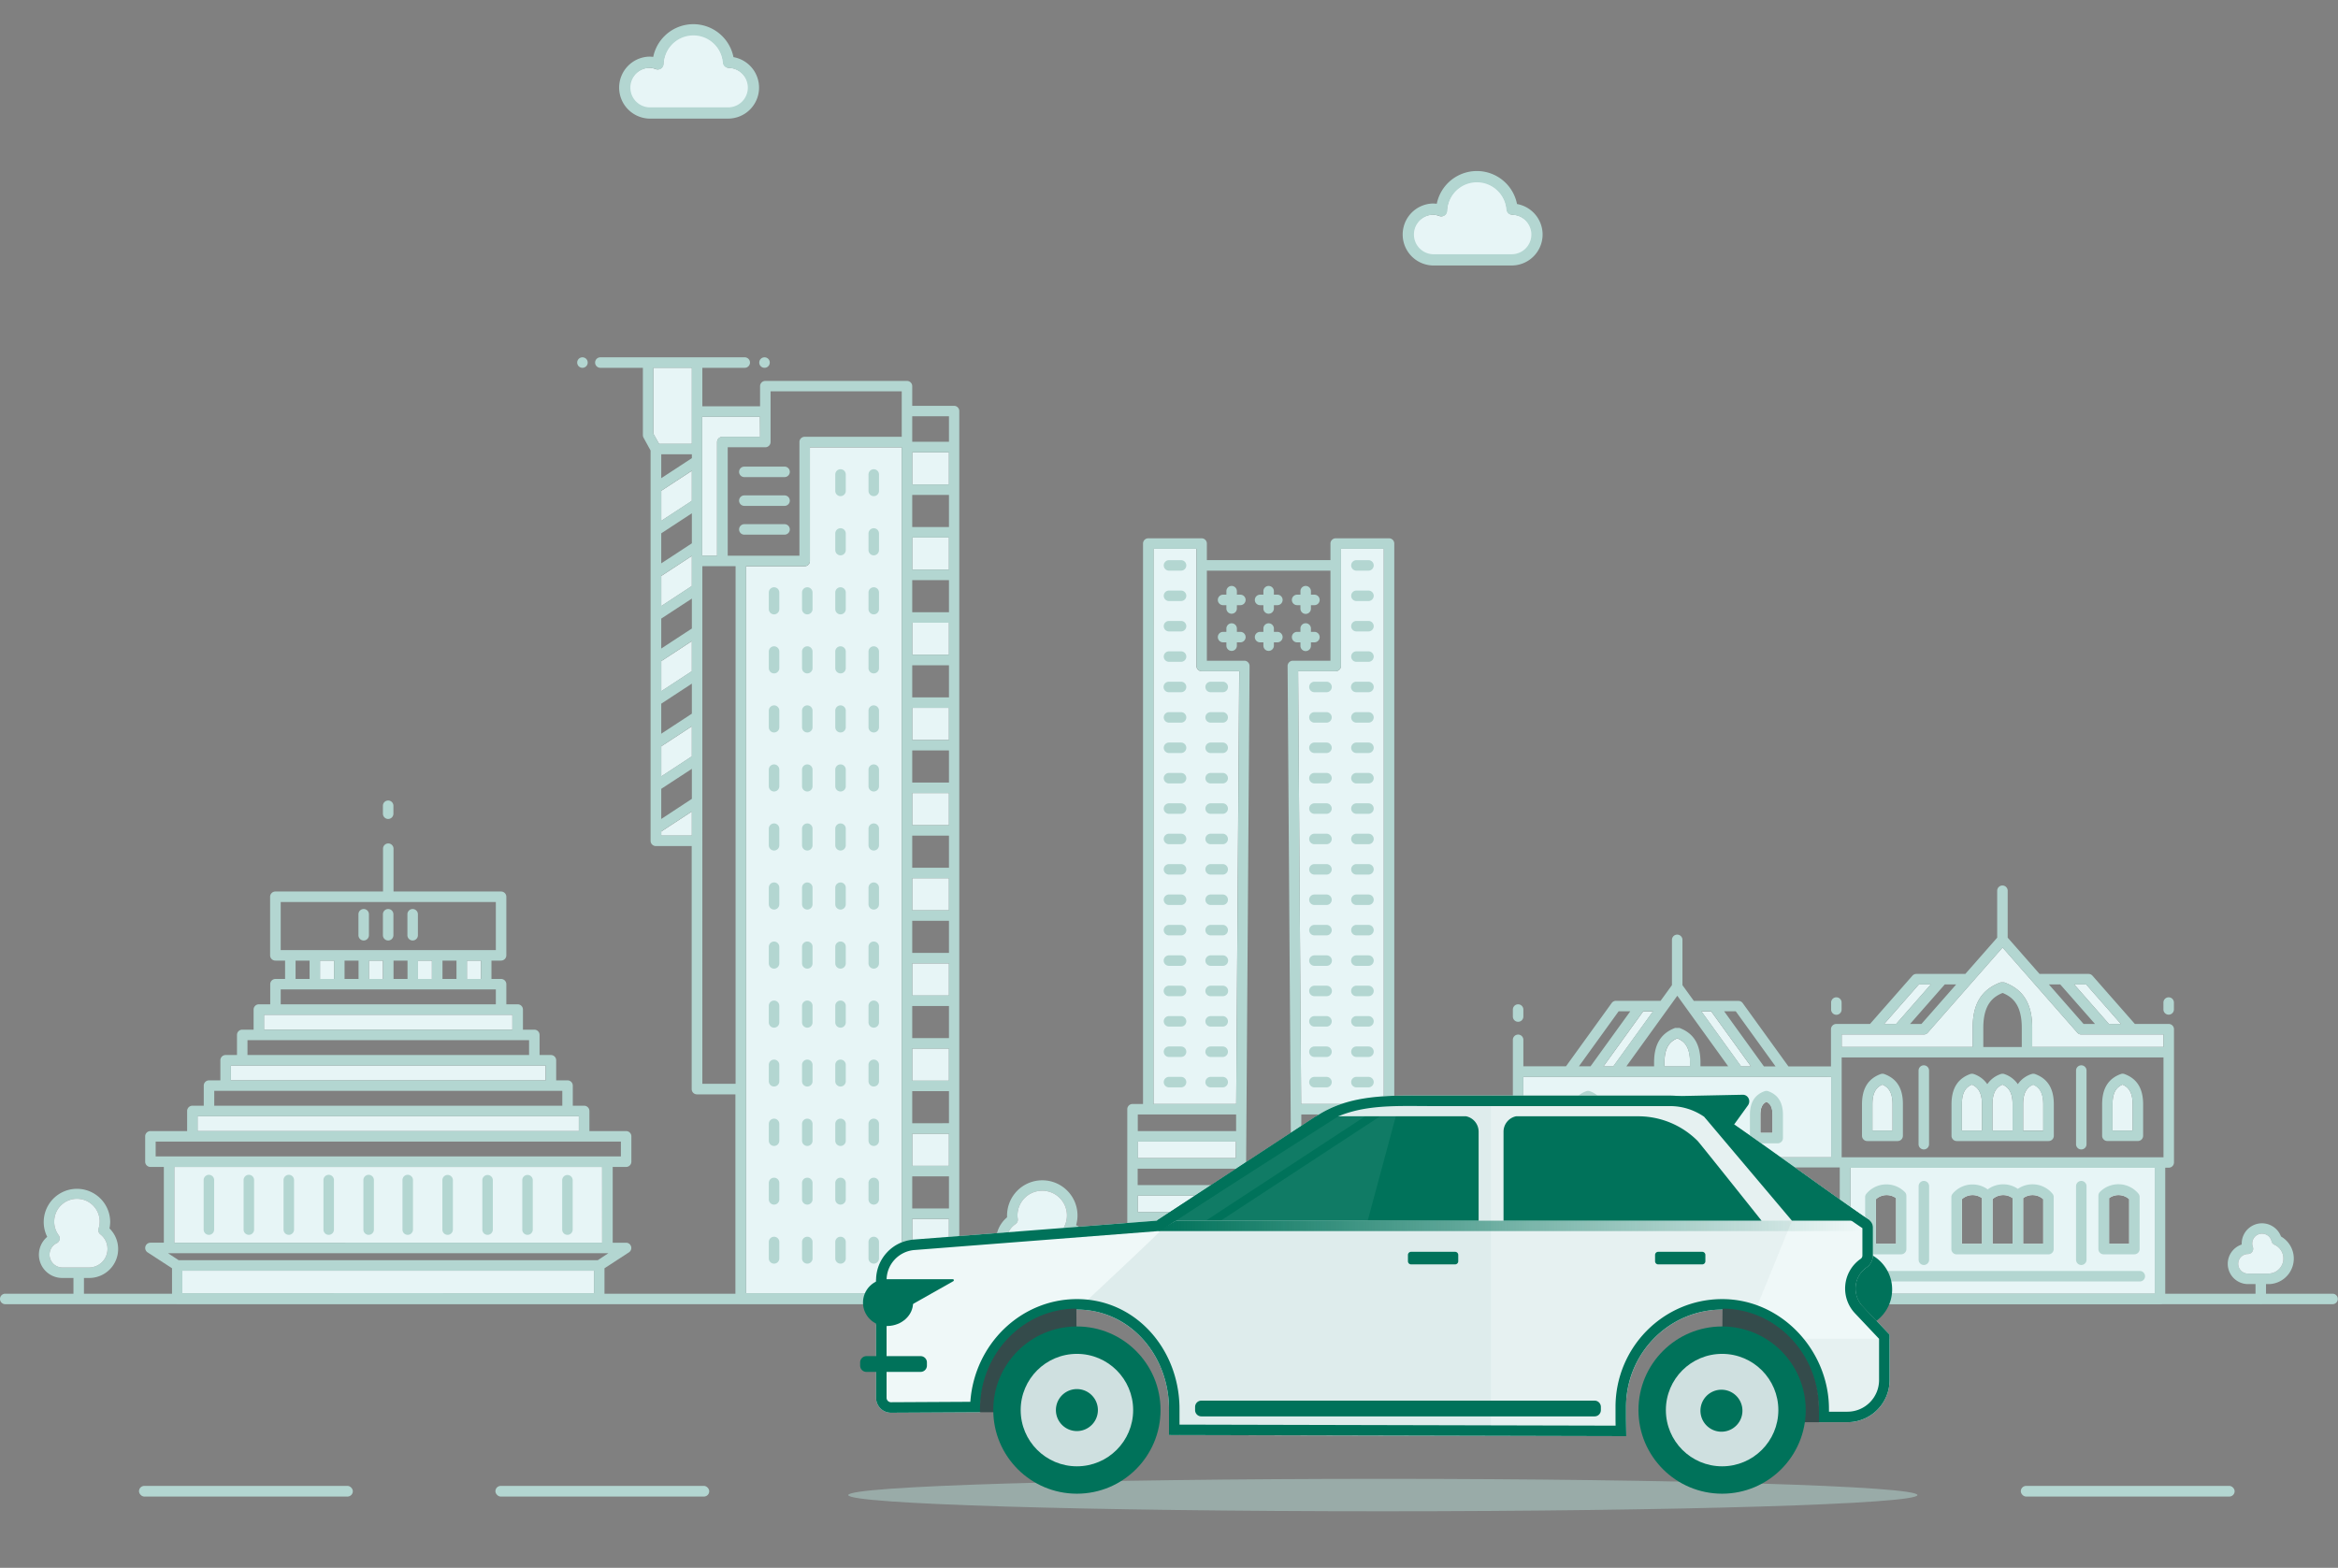 <svg xmlns="http://www.w3.org/2000/svg" width="656" height="440" fill="none">
  <rect width="100%" height="100%" fill="#808080" stroke="none"/>
  <path fill="#E7F5F6" d="M595.09 287.375h-3.356l-9.746-11.11h3.347zm-56.689-11.11h3.357l-9.746 11.11h-3.357z"/>
  <path fill="#E7F5F6" d="M539.785 290.31a1.47 1.47 0 0 0 1.109-.501l20.994-23.889 20.973 23.889a1.47 1.47 0 0 0 1.109.501h23.065v3.504H570.2v-5.359c0-6.753-2.483-10.796-7.851-12.759h-1.001c-5.339 1.963-7.852 5.997-7.852 12.759v5.359H516.74v-3.504zm-59.653-6.468 11.139 15.429h-2.748l-11.139-15.429zm-9.521 15.429h-3.582v-1.07c0-4.446 1.669-5.977 3.582-6.792 1.963.815 3.583 2.346 3.583 6.792v1.07zm-17.951 0h-2.748l11.14-15.429h2.748zm17.952 28.58c4.976 1.963 7.115 5.81 7.115 12.641v16.194h-14.231v-16.194c-.02-6.831 2.12-10.649 7.116-12.641m60.399-10.58h-5.644v-7.352c0-3.592 1.296-4.907 2.817-5.535 1.521.677 2.827 1.963 2.827 5.535zm-22.122 32.427h-5.644v-7.361c0-3.582 1.296-4.907 2.827-5.526 1.521.668 2.817 1.963 2.817 5.526zm-14.723 0h-5.643v-7.361c0-3.582 1.305-4.907 2.827-5.526 1.521.668 2.816 1.963 2.816 5.526zm-41.486 0h-5.624v-7.361c0-3.582 1.306-4.907 2.827-5.526 1.521.668 2.817 1.963 2.817 5.526zm-15.213 0h-5.643v-7.361c0-3.582 1.305-4.907 2.827-5.526 1.521.668 2.816 1.963 2.816 5.526zm118.64-32.427h-5.644v-7.352c0-3.592 1.296-4.907 2.817-5.535 1.521.677 2.827 1.963 2.827 5.535zm8.587 0h-5.643v-7.352c0-3.592 1.296-4.907 2.817-5.535 1.521.677 2.826 1.963 2.826 5.535zm8.608 0h-5.644v-7.352c0-3.592 1.306-4.907 2.827-5.535 1.521.677 2.817 1.963 2.817 5.535zm25.076 0h-5.643v-7.352c0-3.592 1.295-4.907 2.816-5.535 1.522.677 2.827 1.963 2.827 5.535zm-127.766-15.056h-43.185v22.574h29.444v-11.287a1.471 1.471 0 1 1 2.945 0v8.637l9.647-11.778.089-.079q.055-.066.117-.127.107-.084.226-.147l.196-.089h.933l.186.069h.079q.132.065.245.157a1 1 0 0 1 .118.128l.088.078 9.648 11.778v-8.637a1.471 1.471 0 1 1 2.944 0v11.287h29.444v-22.574zm-23.33 15.703h-3.396v-5.054c0-2.209.658-3.131 1.698-3.651 1.041.52 1.698 1.442 1.698 3.651zm50.055 0h-3.396v-5.054c0-2.209.658-3.131 1.698-3.651 1.04.52 1.698 1.442 1.698 3.651zm64.55 9.815h-42.693v35.333h85.387v-35.333zm-29.875 21.337h-5.644v-12.533a4.486 4.486 0 0 1 5.644-.285zm24.114 0h-5.643v-12.533a4.48 4.48 0 0 1 5.643-.285zm8.588 0h-5.643v-12.533a4.48 4.48 0 0 1 5.643-.285zm8.588 0h-5.644v-12.818a4.486 4.486 0 0 1 5.644.285zm24.114 0h-5.643v-12.818a4.485 4.485 0 0 1 5.643.285zm-232.135-8.912-.03-4.632h27.432v4.632zm-.108-15.154-.029-4.632h27.539v4.632zm.176 25.675h27.334v4.633h-27.294zm10.895-196.665h12.023v155.807h-23.192l-.845-121.456h10.541a1.47 1.47 0 0 0 1.473-1.472zm-29.572 181.512-.029 4.632H319.24v-4.632zm.069-10.522H319.24v-4.632h27.54zm-27.501 25.675h27.324l-.029 4.633H319.24zm4.417-196.665h12.023v32.879a1.473 1.473 0 0 0 1.472 1.472h10.541l-.844 121.456h-23.192zm-57.396 164.16h-10.305v9.009h10.305zm0-23.899h-10.305v9.01h10.305zm0-23.909h-10.305v9.01h10.305zm0-23.898h-10.305v9.01h10.305zm0-23.909h-10.305v9.01h10.305zm0-23.908h-10.305v9.01h10.305zm0-23.899h-10.305v9.01h10.305zm0-23.908h-10.305v9.01h10.305zm0-23.899h-10.305v9.01h10.305zm0 215.137h-10.305v9.01h10.305zm-52.999-219.475h-10.59a1.473 1.473 0 0 0-1.472 1.472v31.898h-4.171v-39.013h16.194zm-27.726 62.942 8.587-5.614v8.43l-8.587 5.624zm8.587-28.1v7.008l-8.587 5.624v-8.431l8.587-5.624zm0-16.891-8.587 5.614v-8.431l8.587-5.613zm-8.587 68.899 8.587-5.624v8.431l-8.587 5.624zm8.588-93.965v9.078h-9.197l-1.599-2.836v-18.52h10.796zm-8.588 119.002v-1.129l8.587-5.623v6.752zm23.8-75.573h16.44a1.473 1.473 0 0 0 1.472-1.472v-31.897h25.764v237.357h-43.676zm-74.414 110.66h-3.926v5.153h3.926zm-13.741 0h-3.926v5.153h3.926zm-27.48 0h-3.926v5.153H93.7zm13.74 0h-3.926v5.153h3.926zm-33.37 15.213h69.684v4.171H74.071zm-9.324 14.231h88.332v4.171H64.747zm-9.324 14.231h106.98v4.172H55.423zm53.49 49.662h-57.75v-6.311h115.499v6.311zm60.036-14.162H48.887v-21.268h120.062z"/>
  <path fill="#B3D6D1" d="M654.528 366.01H1.472a1.472 1.472 0 1 1 0-2.944h653.056a1.473 1.473 0 0 1 0 2.944"/>
  <path fill="#B3D6D1" d="M301.937 343.839c.258-.883.39-1.799.393-2.719a9.88 9.88 0 0 0-6.101-9.131 9.9 9.9 0 0 0-7.565 0 9.89 9.89 0 0 0-6.101 9.131v.511a8.59 8.59 0 0 0-2.582 9.528 8.6 8.6 0 0 0 8.078 5.675h3.2v6.477a1.471 1.471 0 1 0 2.944 0v-6.477h5.006a6.776 6.776 0 0 0 6.666-5.391 6.77 6.77 0 0 0-3.957-7.604zm-2.709 10.05h-11.169a5.65 5.65 0 0 1-5.402-4.017 5.65 5.65 0 0 1 2.272-6.337 1.48 1.48 0 0 0 .647-1.433 6.5 6.5 0 0 1-.088-.982 6.93 6.93 0 0 1 2.611-5.441 6.94 6.94 0 0 1 8.671.011 6.94 6.94 0 0 1 1.889 8.463 1.472 1.472 0 0 0 1.109 2.1 3.836 3.836 0 0 1 3.28 4.079 3.837 3.837 0 0 1-3.839 3.557zM30.916 342.818a9.325 9.325 0 0 0-18.648 0 9.24 9.24 0 0 0 .982 4.289 6.536 6.536 0 0 0 4.22 11.542h3.14v5.526a1.473 1.473 0 0 0 2.945 0v-5.526h1.472a8.116 8.116 0 0 0 5.693-13.907 9.7 9.7 0 0 0 .196-1.924m-5.889 12.887H17.5a3.613 3.613 0 0 1-3.602-3.602 3.57 3.57 0 0 1 2.042-3.229 1.5 1.5 0 0 0 .785-.982 1.46 1.46 0 0 0-.255-1.236 6.33 6.33 0 0 1-1.256-3.838 6.38 6.38 0 0 1 4.641-6.152 6.38 6.38 0 0 1 5.28.833 6.38 6.38 0 0 1 2.523 7.282 1.48 1.48 0 0 0 .51 1.629 5.13 5.13 0 0 1 1.993 4.142 5.18 5.18 0 0 1-5.133 5.153Zm614.985-8.676a5.7 5.7 0 0 0-2.509-2.966 5.692 5.692 0 0 0-8.523 4.928 3 3 0 0 0 0 .275 5.7 5.7 0 0 0-3.844 6.303 5.7 5.7 0 0 0 1.922 3.432 5.7 5.7 0 0 0 3.689 1.366h2.11v4.063a1.473 1.473 0 0 0 2.945 0v-4.063h.981a7.162 7.162 0 0 0 3.21-13.368zm-3.356 10.393h-5.909a2.748 2.748 0 0 1 0-5.496 1.472 1.472 0 0 0 1.364-1.963 2.7 2.7 0 0 1-.176-.981 2.748 2.748 0 0 1 5.427-.628 1.43 1.43 0 0 0 .825.981 4.23 4.23 0 0 1 2.016 1.896 4.225 4.225 0 0 1-.969 5.14 4.23 4.23 0 0 1-2.569 1.032zm-429.282-225a1.473 1.473 0 0 0 1.472 1.472h11.287a1.475 1.475 0 0 0 1.472-1.472 1.47 1.47 0 0 0-1.472-1.472h-11.287a1.47 1.47 0 0 0-1.472 1.472m12.759 6.605h-11.287a1.471 1.471 0 1 0 0 2.944h11.287a1.475 1.475 0 0 0 1.472-1.472 1.473 1.473 0 0 0-1.472-1.472m0 8.078h-11.287a1.471 1.471 0 1 0 0 2.944h11.287a1.475 1.475 0 0 0 1.472-1.472 1.47 1.47 0 0 0-1.472-1.472m-2.945 17.705a1.473 1.473 0 0 0-1.472 1.472v4.662a1.471 1.471 0 1 0 2.944 0v-4.662a1.473 1.473 0 0 0-1.472-1.472m0 16.567a1.473 1.473 0 0 0-1.472 1.472v4.662a1.471 1.471 0 1 0 2.944 0v-4.662a1.475 1.475 0 0 0-1.472-1.472m9.324 0a1.47 1.47 0 0 0-1.472 1.472v4.662a1.471 1.471 0 1 0 2.944 0v-4.662a1.475 1.475 0 0 0-1.472-1.472m9.324 0a1.47 1.47 0 0 0-1.472 1.472v4.662a1.471 1.471 0 1 0 2.944 0v-4.662a1.475 1.475 0 0 0-1.472-1.472m9.324 0a1.47 1.47 0 0 0-1.472 1.472v4.662a1.471 1.471 0 1 0 2.944 0v-4.662a1.475 1.475 0 0 0-1.472-1.472m-27.972 16.577a1.473 1.473 0 0 0-1.472 1.472v4.662a1.471 1.471 0 1 0 2.944 0v-4.681a1.47 1.47 0 0 0-1.472-1.453m9.324 0a1.47 1.47 0 0 0-1.472 1.472v4.662a1.471 1.471 0 1 0 2.944 0v-4.681a1.476 1.476 0 0 0-1.472-1.453m9.324 0a1.47 1.47 0 0 0-1.472 1.472v4.662a1.471 1.471 0 1 0 2.944 0v-4.681a1.476 1.476 0 0 0-1.472-1.453m9.324 0a1.47 1.47 0 0 0-1.472 1.472v4.662a1.471 1.471 0 1 0 2.944 0v-4.681a1.476 1.476 0 0 0-1.472-1.453m-9.324-66.268a1.47 1.47 0 0 0-1.472 1.472v4.662a1.473 1.473 0 0 0 2.944 0v-4.662a1.473 1.473 0 0 0-1.472-1.472m9.324 0a1.47 1.47 0 0 0-1.472 1.472v4.662a1.473 1.473 0 0 0 2.944 0v-4.662a1.473 1.473 0 0 0-1.472-1.472m-9.324 16.557a1.47 1.47 0 0 0-1.472 1.472v4.662a1.471 1.471 0 1 0 2.944 0v-4.662a1.473 1.473 0 0 0-1.472-1.472m9.324 0a1.47 1.47 0 0 0-1.472 1.472v4.662a1.471 1.471 0 1 0 2.944 0v-4.662a1.473 1.473 0 0 0-1.472-1.472m-18.648 16.567a1.47 1.47 0 0 0-1.472 1.472v4.662a1.471 1.471 0 1 0 2.944 0v-4.662a1.473 1.473 0 0 0-1.472-1.472m9.324 0a1.47 1.47 0 0 0-1.472 1.472v4.662a1.471 1.471 0 1 0 2.944 0v-4.662a1.473 1.473 0 0 0-1.472-1.472m9.324 0a1.47 1.47 0 0 0-1.472 1.472v4.662a1.471 1.471 0 1 0 2.944 0v-4.662a1.473 1.473 0 0 0-1.472-1.472m-27.972 49.711a1.473 1.473 0 0 0-1.472 1.472v4.662a1.471 1.471 0 1 0 2.944 0v-4.662a1.475 1.475 0 0 0-1.472-1.472m9.324 0a1.47 1.47 0 0 0-1.472 1.472v4.662a1.471 1.471 0 1 0 2.944 0v-4.662a1.475 1.475 0 0 0-1.472-1.472m9.324 0a1.47 1.47 0 0 0-1.472 1.472v4.662a1.471 1.471 0 1 0 2.944 0v-4.662a1.475 1.475 0 0 0-1.472-1.472m9.324 0a1.47 1.47 0 0 0-1.472 1.472v4.662a1.471 1.471 0 1 0 2.944 0v-4.662a1.475 1.475 0 0 0-1.472-1.472m-27.972 16.567a1.47 1.47 0 0 0-1.472 1.473v4.662a1.475 1.475 0 0 0 1.472 1.472 1.473 1.473 0 0 0 1.472-1.472v-4.662a1.47 1.47 0 0 0-1.472-1.473m9.324 0a1.47 1.47 0 0 0-1.472 1.473v4.662a1.475 1.475 0 0 0 1.472 1.472 1.473 1.473 0 0 0 1.472-1.472v-4.662a1.47 1.47 0 0 0-1.472-1.473m9.324 0a1.47 1.47 0 0 0-1.472 1.473v4.662a1.475 1.475 0 0 0 1.472 1.472 1.473 1.473 0 0 0 1.472-1.472v-4.662a1.47 1.47 0 0 0-1.472-1.473m9.324 0a1.47 1.47 0 0 0-1.472 1.473v4.662a1.475 1.475 0 0 0 1.472 1.472 1.473 1.473 0 0 0 1.472-1.472v-4.662a1.47 1.47 0 0 0-1.472-1.473m-27.972 16.567a1.47 1.47 0 0 0-1.472 1.473v4.662a1.475 1.475 0 0 0 1.472 1.472 1.473 1.473 0 0 0 1.472-1.472v-4.662a1.47 1.47 0 0 0-1.472-1.473m9.324 0a1.47 1.47 0 0 0-1.472 1.473v4.662a1.475 1.475 0 0 0 1.472 1.472 1.473 1.473 0 0 0 1.472-1.472v-4.662a1.47 1.47 0 0 0-1.472-1.473m9.324 0a1.47 1.47 0 0 0-1.472 1.473v4.662a1.475 1.475 0 0 0 1.472 1.472 1.473 1.473 0 0 0 1.472-1.472v-4.662a1.47 1.47 0 0 0-1.472-1.473m9.324 0a1.47 1.47 0 0 0-1.472 1.473v4.662a1.475 1.475 0 0 0 1.472 1.472 1.473 1.473 0 0 0 1.472-1.472v-4.662a1.47 1.47 0 0 0-1.472-1.473m-27.972 16.577a1.47 1.47 0 0 0-1.472 1.472v4.662a1.471 1.471 0 1 0 2.944 0v-4.662a1.47 1.47 0 0 0-1.472-1.472m9.324 0a1.47 1.47 0 0 0-1.472 1.472v4.662a1.471 1.471 0 1 0 2.944 0v-4.662a1.47 1.47 0 0 0-1.472-1.472m9.324 0a1.47 1.47 0 0 0-1.472 1.472v4.662a1.471 1.471 0 1 0 2.944 0v-4.662a1.47 1.47 0 0 0-1.472-1.472m9.324 0a1.47 1.47 0 0 0-1.472 1.472v4.662a1.471 1.471 0 1 0 2.944 0v-4.662a1.47 1.47 0 0 0-1.472-1.472m-27.972 16.567a1.474 1.474 0 0 0-1.472 1.473v4.662a1.475 1.475 0 0 0 1.472 1.472 1.473 1.473 0 0 0 1.472-1.472v-4.662a1.474 1.474 0 0 0-1.472-1.473m9.324 0a1.47 1.47 0 0 0-1.472 1.473v4.662a1.475 1.475 0 0 0 1.472 1.472 1.473 1.473 0 0 0 1.472-1.472v-4.662a1.474 1.474 0 0 0-1.472-1.473m9.324 0a1.47 1.47 0 0 0-1.472 1.473v4.662a1.475 1.475 0 0 0 1.472 1.472 1.473 1.473 0 0 0 1.472-1.472v-4.662a1.474 1.474 0 0 0-1.472-1.473m9.324 0a1.47 1.47 0 0 0-1.472 1.473v4.662a1.475 1.475 0 0 0 1.472 1.472 1.473 1.473 0 0 0 1.472-1.472v-4.662a1.474 1.474 0 0 0-1.472-1.473m-27.972 16.567a1.474 1.474 0 0 0-1.472 1.473v4.662a1.473 1.473 0 0 0 2.944 0v-4.662a1.47 1.47 0 0 0-1.472-1.473m9.324 0a1.47 1.47 0 0 0-1.472 1.473v4.662a1.473 1.473 0 0 0 2.944 0v-4.662a1.47 1.47 0 0 0-1.472-1.473m9.324 0a1.47 1.47 0 0 0-1.472 1.473v4.662a1.473 1.473 0 0 0 2.944 0v-4.662a1.47 1.47 0 0 0-1.472-1.473m9.324 0a1.47 1.47 0 0 0-1.472 1.473v4.662a1.473 1.473 0 0 0 2.944 0v-4.662a1.47 1.47 0 0 0-1.472-1.473m-27.972 16.577a1.47 1.47 0 0 0-1.472 1.473v4.711a1.475 1.475 0 0 0 1.472 1.472 1.473 1.473 0 0 0 1.472-1.472v-4.711a1.47 1.47 0 0 0-1.472-1.473m9.324 0a1.47 1.47 0 0 0-1.472 1.473v4.711a1.475 1.475 0 0 0 1.472 1.472 1.473 1.473 0 0 0 1.472-1.472v-4.711a1.47 1.47 0 0 0-1.472-1.473m9.324 0a1.47 1.47 0 0 0-1.472 1.473v4.711a1.475 1.475 0 0 0 1.472 1.472 1.473 1.473 0 0 0 1.472-1.472v-4.711a1.47 1.47 0 0 0-1.472-1.473m9.324 0a1.47 1.47 0 0 0-1.472 1.473v4.711a1.475 1.475 0 0 0 1.472 1.472 1.473 1.473 0 0 0 1.472-1.472v-4.711a1.47 1.47 0 0 0-1.472-1.473m-27.972 16.568a1.473 1.473 0 0 0-1.472 1.472v4.662a1.473 1.473 0 0 0 2.944 0v-4.662a1.47 1.47 0 0 0-1.472-1.472m9.324 0a1.47 1.47 0 0 0-1.472 1.472v4.662a1.473 1.473 0 0 0 2.944 0v-4.662a1.47 1.47 0 0 0-1.472-1.472m9.324 0a1.47 1.47 0 0 0-1.472 1.472v4.662a1.473 1.473 0 0 0 2.944 0v-4.662a1.47 1.47 0 0 0-1.472-1.472m9.324 0a1.47 1.47 0 0 0-1.472 1.472v4.662a1.473 1.473 0 0 0 2.944 0v-4.662a1.47 1.47 0 0 0-1.472-1.472m-27.972 16.567a1.473 1.473 0 0 0-1.472 1.472v4.662a1.473 1.473 0 0 0 2.944 0v-4.623a1.47 1.47 0 0 0-.899-1.396 1.5 1.5 0 0 0-.573-.115m9.324 0a1.47 1.47 0 0 0-1.472 1.472v4.662a1.473 1.473 0 0 0 2.944 0v-4.623a1.47 1.47 0 0 0-.417-1.066 1.47 1.47 0 0 0-1.055-.445m9.324 0a1.47 1.47 0 0 0-1.472 1.472v4.662a1.473 1.473 0 0 0 2.944 0v-4.623a1.47 1.47 0 0 0-.417-1.066 1.47 1.47 0 0 0-1.055-.445m9.324 0a1.47 1.47 0 0 0-1.472 1.472v4.662a1.473 1.473 0 0 0 2.944 0v-4.623a1.47 1.47 0 0 0-.417-1.066 1.47 1.47 0 0 0-1.055-.445"/>
  <path fill="#B3D6D1" d="M267.734 113.892h-11.778v-5.516a1.47 1.47 0 0 0-1.472-1.472h-39.749a1.47 1.47 0 0 0-1.473 1.472v5.643h-16.194v-10.796h11.945a1.473 1.473 0 0 0 0-2.944h-40.564a1.471 1.471 0 1 0 0 2.944h11.934v18.903c.001.255.069.506.197.727l1.963 3.582v109.531a1.47 1.47 0 0 0 1.472 1.472h10.06v68.212a1.473 1.473 0 0 0 1.472 1.472h10.796v57.259a1.473 1.473 0 0 0 1.472 1.472h59.869a1.47 1.47 0 0 0 1.473-1.472V115.364a1.47 1.47 0 0 0-1.423-1.472m-11.778 216.236h10.305v9.01h-10.305zm0-2.945v-9.019h10.305v9.009zm0-11.954v-9.01h10.305v9zm0-11.954v-9h10.305v9zm0-11.945v-9.009h10.305v9.009zm0-11.954v-9.01h10.305v9.01zm0-11.954v-9.01h10.305v9.01zm0-11.954v-9.01h10.305v9.01zm0-11.954v-9h10.305v9zm0-11.945v-9.01h10.305v9.01zm0-11.954v-9.01h10.305v9.01zm0-11.954v-9.01h10.305v9.01zm0-11.954v-9.01h10.305v9.01zm0-11.955v-9h10.305v9zm0-11.944v-9.01h10.305v9.01zm0-11.954v-9.01h10.305v9.01zm0-11.955v-9.009h10.305v9.009zm0-11.954v-9.01h10.305v9.01zm0 206.107h10.305v9h-10.305zm10.305-225.245v7.155h-10.305v-7.155zm-50.054-6.988h36.805v12.759h-27.236a1.473 1.473 0 0 0-1.472 1.472v31.897h-20.12v-30.425h10.551a1.475 1.475 0 0 0 1.472-1.472zm-2.945 12.759h-10.59a1.473 1.473 0 0 0-1.472 1.472v31.897h-4.171v-38.983h16.194zm-27.726 27.088 8.588-5.624v8.431l-8.588 5.624zm0 35.853 8.588-5.624v8.441l-8.588 5.614zm0 11.954 8.588-5.624v8.431l-8.588 5.624zm8.588-21.091-8.588 5.613v-8.401l8.588-5.614zm0-18.962v7.007l-8.588 5.624v-8.441l8.588-5.613zm0-16.901-8.588 5.624v-8.431l8.588-5.624zm-8.588 68.908 8.588-5.623v8.43l-8.588 5.624zm8.588-80.853-8.588 5.614v-6.703h8.588zm-8.588 92.798 8.588-5.614v8.431l-8.588 5.643zm8.588-105.91v9.079h-9.196l-1.6-2.837v-18.481h10.796zm-8.588 119.002v-1.138l8.588-5.614v6.752zm11.532 69.684V158.892h9.324v145.256zm12.269-145.256h16.439a1.473 1.473 0 0 0 1.472-1.472v-31.898h25.764v237.387h-43.675zm46.619 203.987v-8.882h10.305v8.882z"/>
  <path fill="#B3D6D1" d="M214.499 100.279a1.472 1.472 0 0 0-1.028 2.517 1.48 1.48 0 0 0 1.604.315 1.473 1.473 0 0 0 .796-1.927 1.46 1.46 0 0 0-.804-.799 1.5 1.5 0 0 0-.568-.106m-51.085 0a1.47 1.47 0 0 0-1.354.916 1.48 1.48 0 0 0 .326 1.601 1.473 1.473 0 1 0 1.028-2.517m-104.8 229.417a1.47 1.47 0 0 0-1.473 1.472v13.907a1.471 1.471 0 1 0 2.944 0v-13.907a1.473 1.473 0 0 0-1.472-1.472Zm11.207 0a1.47 1.47 0 0 0-1.472 1.472v13.907a1.471 1.471 0 1 0 2.944 0v-13.907a1.473 1.473 0 0 0-1.472-1.472m11.209 0a1.47 1.47 0 0 0-1.472 1.472v13.907a1.471 1.471 0 1 0 2.944 0v-13.907a1.473 1.473 0 0 0-1.472-1.472m11.198 0a1.473 1.473 0 0 0-1.472 1.472v13.907a1.471 1.471 0 1 0 2.944 0v-13.907a1.473 1.473 0 0 0-1.472-1.472m11.209 0a1.47 1.47 0 0 0-1.473 1.472v13.907a1.472 1.472 0 1 0 2.945 0v-13.907a1.473 1.473 0 0 0-1.472-1.472"/>
  <path fill="#B3D6D1" d="M175.652 317.428h-10.275v-5.644a1.474 1.474 0 0 0-1.473-1.472h-3.189v-5.643a1.47 1.47 0 0 0-1.473-1.473h-3.189v-5.643a1.474 1.474 0 0 0-1.473-1.472h-3.189v-5.644a1.47 1.47 0 0 0-1.473-1.472h-3.189v-5.643a1.47 1.47 0 0 0-1.472-1.472h-3.19v-5.644a1.473 1.473 0 0 0-1.472-1.472h-2.699v-5.153h2.699a1.475 1.475 0 0 0 1.472-1.472V251.67a1.47 1.47 0 0 0-1.472-1.473h-30.18v-12.023a1.476 1.476 0 0 0-1.473-1.472 1.473 1.473 0 0 0-1.472 1.472v12.023H77.26a1.47 1.47 0 0 0-1.472 1.473v16.439a1.47 1.47 0 0 0 1.473 1.472h2.728v5.153H77.29a1.47 1.47 0 0 0-1.472 1.472v5.644h-3.19a1.47 1.47 0 0 0-1.472 1.472v5.643h-3.19a1.47 1.47 0 0 0-1.472 1.472v5.644h-3.19a1.47 1.47 0 0 0-1.472 1.472v5.643h-3.19a1.47 1.47 0 0 0-1.472 1.473v5.643h-3.19a1.47 1.47 0 0 0-1.472 1.472v5.644H42.203a1.47 1.47 0 0 0-1.472 1.472v7.115a1.47 1.47 0 0 0 1.472 1.473h3.769v21.268h-3.77a1.47 1.47 0 0 0-1.401 1.051 1.475 1.475 0 0 0 .597 1.648l6.87 4.475v8.451a1.473 1.473 0 0 0 1.472 1.472h118.394a1.47 1.47 0 0 0 1.473-1.472v-8.451l6.87-4.475a1.473 1.473 0 0 0-.805-2.699h-3.759v-21.268h3.759c.194.001.387-.036.566-.11a1.48 1.48 0 0 0 .916-1.363V318.9a1.474 1.474 0 0 0-1.502-1.472m-40.701-42.694h-3.926v-5.153h3.926zm-10.796 0v-5.153h3.926v5.153zm-6.87 0v-5.153h3.926v5.153zm-6.87 0v-5.153h3.925v5.153zm-13.74 0v-5.153h3.925v5.153zm-6.871 0v-5.153h3.926v5.153zm13.74-5.153h3.926v5.153h-3.926zm-24.782-16.439h60.36v13.495h-60.36zm4.172 16.439h3.926v5.153h-3.926zm-4.172 8.097h60.36v4.172h-60.36zm-4.662 7.116h69.684v4.171H74.101v-4.171Zm-4.661 7.116h79.007v4.171H69.439zm-4.662 7.115h88.331v4.171H64.777zm-4.662 7.116h97.655v4.171H60.115zm-4.662 7.115h106.979v4.172H55.452v-4.172Zm53.489 49.653H51.164v-6.301h115.498v6.301zm58.78-9.246H50.133L47.13 351.7h123.576zm1.256-4.907H48.887v-21.268h120.062zm5.232-24.213H43.675v-4.171H174.21z"/>
  <path fill="#B3D6D1" d="M159.213 346.548a1.474 1.474 0 0 0 1.472-1.473v-13.907a1.473 1.473 0 0 0-2.944 0v13.907a1.47 1.47 0 0 0 1.472 1.473m-11.198 0a1.474 1.474 0 0 0 1.472-1.473v-13.907a1.473 1.473 0 0 0-2.945 0v13.907a1.47 1.47 0 0 0 1.473 1.473m-11.209 0a1.474 1.474 0 0 0 1.472-1.473v-13.907a1.473 1.473 0 0 0-2.944 0v13.907a1.47 1.47 0 0 0 1.472 1.473m-11.208 0a1.474 1.474 0 0 0 1.472-1.473v-13.907a1.473 1.473 0 0 0-2.945 0v13.907a1.47 1.47 0 0 0 1.473 1.473m-11.199 0a1.47 1.47 0 0 0 1.473-1.473v-13.907a1.47 1.47 0 0 0-1.473-1.472 1.475 1.475 0 0 0-1.472 1.472v13.907a1.47 1.47 0 0 0 1.472 1.473m-5.486-116.716a1.473 1.473 0 0 0 1.472-1.472v-2.287a1.473 1.473 0 0 0-2.944 0v2.287a1.473 1.473 0 0 0 1.472 1.472m-6.87 34.106a1.473 1.473 0 0 0 1.472-1.472v-5.889a1.471 1.471 0 1 0-2.944 0v5.889a1.473 1.473 0 0 0 1.472 1.472m13.74 0a1.47 1.47 0 0 0 1.472-1.472v-5.889a1.471 1.471 0 1 0-2.944 0v5.889a1.473 1.473 0 0 0 1.472 1.472m-6.87 0a1.473 1.473 0 0 0 1.472-1.472v-5.889a1.471 1.471 0 1 0-2.944 0v5.889a1.473 1.473 0 0 0 1.472 1.472m234.206-94.103h.982v.982a1.473 1.473 0 0 0 2.944 0v-.982h.981a1.471 1.471 0 1 0 0-2.944h-.981v-.982a1.475 1.475 0 0 0-1.472-1.472 1.47 1.47 0 0 0-1.472 1.472v.982h-.982a1.473 1.473 0 0 0 0 2.944m10.384 0h.982v.982a1.473 1.473 0 0 0 2.944 0v-.982h.982a1.475 1.475 0 0 0 1.472-1.472 1.473 1.473 0 0 0-1.472-1.472h-.982v-.982a1.475 1.475 0 0 0-1.472-1.472 1.47 1.47 0 0 0-1.472 1.472v.982h-.982a1.473 1.473 0 0 0 0 2.944m-5.477 7.489h-.981v-.982a1.473 1.473 0 0 0-2.944 0v.982h-.982a1.473 1.473 0 0 0 0 2.944h.982v.982a1.473 1.473 0 0 0 2.944 0v-.982h.981a1.471 1.471 0 1 0 0-2.944m5.477 2.944h.982v.982a1.473 1.473 0 0 0 2.944 0v-.982h.982a1.475 1.475 0 0 0 1.472-1.472 1.473 1.473 0 0 0-1.472-1.472h-.982v-.982a1.473 1.473 0 0 0-2.944 0v.982h-.982a1.473 1.473 0 0 0 0 2.944m-22.122-23.064h-3.435a1.473 1.473 0 0 0 0 2.944h3.435a1.471 1.471 0 1 0 0-2.944m0 8.529h-3.435a1.473 1.473 0 0 0 0 2.944h3.435a1.471 1.471 0 1 0 0-2.944m0 8.529h-3.435a1.473 1.473 0 0 0 0 2.944h3.435a1.471 1.471 0 1 0 0-2.944m0 8.529h-3.435a1.473 1.473 0 0 0 0 2.944h3.435a1.471 1.471 0 1 0 0-2.944m0 8.528h-3.435a1.474 1.474 0 0 0-1.041 2.514c.276.276.651.431 1.041.431h3.435a1.471 1.471 0 1 0 0-2.945m0 8.539h-3.435a1.473 1.473 0 0 0 0 2.944h3.435a1.471 1.471 0 1 0 0-2.944m0 8.529h-3.435a1.473 1.473 0 0 0 0 2.944h3.435a1.471 1.471 0 1 0 0-2.944m0 8.529h-3.435a1.473 1.473 0 0 0 0 2.944h3.435a1.471 1.471 0 1 0 0-2.944m0 8.529h-3.435a1.473 1.473 0 0 0 0 2.944h3.435a1.471 1.471 0 1 0 0-2.944m0 8.529h-3.435a1.473 1.473 0 0 0 0 2.944h3.435a1.471 1.471 0 1 0 0-2.944m0 8.529h-3.435a1.473 1.473 0 0 0 0 2.944h3.435a1.471 1.471 0 1 0 0-2.944m0 8.529h-3.435a1.473 1.473 0 0 0 0 2.944h3.435a1.471 1.471 0 1 0 0-2.944m0 8.529h-3.435a1.473 1.473 0 0 0 0 2.944h3.435a1.471 1.471 0 1 0 0-2.944m0 8.548h-3.435a1.473 1.473 0 0 0 0 2.945h3.435a1.472 1.472 0 0 0 0-2.945m0 8.519h-3.435a1.473 1.473 0 0 0 0 2.945h3.435a1.472 1.472 0 0 0 0-2.945m0 8.529h-3.435a1.473 1.473 0 0 0 0 2.944h3.435a1.471 1.471 0 1 0 0-2.944m0 8.529h-3.435a1.473 1.473 0 0 0 0 2.944h3.435a1.471 1.471 0 1 0 0-2.944m0 8.529h-3.435a1.473 1.473 0 0 0 0 2.944h3.435a1.471 1.471 0 1 0 0-2.944m8.304-107.951h3.435a1.473 1.473 0 0 0 0-2.945h-3.435a1.472 1.472 0 0 0 0 2.945m3.435 5.594h-3.435a1.471 1.471 0 1 0 0 2.944h3.435a1.473 1.473 0 0 0 0-2.944m0 8.529h-3.435a1.471 1.471 0 1 0 0 2.944h3.435a1.473 1.473 0 0 0 0-2.944m0 8.529h-3.435a1.471 1.471 0 1 0 0 2.944h3.435a1.473 1.473 0 0 0 0-2.944m0 8.529h-3.435a1.471 1.471 0 1 0 0 2.944h3.435a1.473 1.473 0 0 0 0-2.944m0 8.529h-3.435a1.471 1.471 0 1 0 0 2.944h3.435a1.473 1.473 0 0 0 0-2.944m0 8.529h-3.435a1.471 1.471 0 1 0 0 2.944h3.435a1.473 1.473 0 0 0 0-2.944m0 8.529h-3.435a1.471 1.471 0 1 0 0 2.944h3.435a1.473 1.473 0 0 0 0-2.944m0 8.529h-3.435a1.471 1.471 0 1 0 0 2.944h3.435a1.473 1.473 0 0 0 0-2.944m0 8.548h-3.435a1.471 1.471 0 1 0 0 2.945h3.435a1.474 1.474 0 0 0 1.041-2.514 1.47 1.47 0 0 0-1.041-.431m0 8.519h-3.435a1.471 1.471 0 1 0 0 2.945h3.435a1.474 1.474 0 0 0 1.041-2.514 1.47 1.47 0 0 0-1.041-.431m0 8.529h-3.435a1.471 1.471 0 1 0 0 2.944h3.435a1.473 1.473 0 0 0 0-2.944m0 8.529h-3.435a1.471 1.471 0 1 0 0 2.944h3.435a1.473 1.473 0 0 0 0-2.944m0 8.529h-3.435a1.471 1.471 0 1 0 0 2.944h3.435a1.473 1.473 0 0 0 0-2.944"/>
  <path fill="#B3D6D1" d="M394.156 309.821h-2.945V152.542a1.47 1.47 0 0 0-1.472-1.472h-14.967a1.47 1.47 0 0 0-1.472 1.472v4.662h-34.676v-4.662a1.47 1.47 0 0 0-1.472-1.472h-14.967a1.47 1.47 0 0 0-1.472 1.472v157.279h-2.945a1.473 1.473 0 0 0-1.472 1.473v53.087a1.473 1.473 0 0 0 1.472 1.472h76.388a1.473 1.473 0 0 0 1.472-1.472v-53.087a1.475 1.475 0 0 0-1.472-1.473m-28.855 33.282h27.382v4.632H365.33zm0-2.945v-4.632h27.481v4.632zm-.049-7.577v-4.632h27.48v4.632zm-.059-7.576v-4.633h27.49v4.662zm.176 25.675h27.314v4.632h-27.294zm27.334-33.252h-27.579v-4.662h27.559zm-16.439-163.414h12.003v155.807h-23.192l-.844-121.456h10.541a1.473 1.473 0 0 0 1.472-1.472zm-20.307 6.134H373.3v25.273h-10.551a1.49 1.49 0 0 0-1.472 1.482l1.168 169.616a2 2 0 0 0 0 .265q-.015.148 0 .295v5.83H349.43v-5.83q.015-.147 0-.295.015-.137 0-.275l1.178-169.606c0-.39-.156-.765-.432-1.04a1.43 1.43 0 0 0-1.04-.442h-10.512v-25.273zm-9.265 172.433h-27.481v-4.603h27.481zm0 2.945v4.632h-27.451v-4.632zm-.049 7.577v4.632h-27.402v-4.632zm.118-18.098H319.28v-4.633h27.54zM319.28 350.68h27.324v4.632h-27.363zm4.416-196.666h12.023v32.879a1.47 1.47 0 0 0 1.472 1.472h10.541l-.883 121.456h-23.192zm-1.521 158.752h24.654v4.662h-27.588v-4.662zm-2.944 45.49h27.275v4.653h-27.265zm70.498 4.653h-24.291v-4.653h27.245v4.653z"/>
  <path fill="#B3D6D1" d="M363.897 169.835h.981v.982a1.474 1.474 0 0 0 2.514 1.041c.276-.276.431-.651.431-1.041v-.982h.981a1.471 1.471 0 1 0 0-2.944h-.981v-.982a1.475 1.475 0 0 0-1.472-1.472 1.47 1.47 0 0 0-1.473 1.472v.982h-.981a1.473 1.473 0 0 0 0 2.944m0 10.433h.981v.982a1.474 1.474 0 0 0 2.514 1.041c.276-.276.431-.651.431-1.041v-.982h.981a1.471 1.471 0 1 0 0-2.944h-.981v-.982a1.473 1.473 0 0 0-2.945 0v.982h-.981a1.473 1.473 0 0 0 0 2.944m16.636-20.12h3.435a1.471 1.471 0 1 0 0-2.944h-3.435a1.473 1.473 0 0 0 0 2.944m0 8.529h3.435a1.471 1.471 0 1 0 0-2.944h-3.435a1.473 1.473 0 0 0 0 2.944m0 8.529h3.435a1.471 1.471 0 1 0 0-2.944h-3.435a1.473 1.473 0 0 0 0 2.944m0 8.529h3.435a1.471 1.471 0 1 0 0-2.944h-3.435a1.473 1.473 0 0 0 0 2.944m0 8.529h3.435a1.471 1.471 0 1 0 0-2.945h-3.435a1.474 1.474 0 0 0-1.041 2.514c.276.276.651.431 1.041.431m0 8.538h3.435a1.471 1.471 0 1 0 0-2.944h-3.435a1.473 1.473 0 0 0 0 2.944m0 8.529h3.435a1.471 1.471 0 1 0 0-2.944h-3.435a1.473 1.473 0 0 0 0 2.944m0 8.529h3.435a1.471 1.471 0 1 0 0-2.944h-3.435a1.473 1.473 0 0 0 0 2.944m0 8.529h3.435a1.471 1.471 0 1 0 0-2.944h-3.435a1.473 1.473 0 0 0 0 2.944m0 8.529h3.435a1.471 1.471 0 1 0 0-2.944h-3.435a1.473 1.473 0 0 0 0 2.944m0 8.529h3.435a1.471 1.471 0 1 0 0-2.944h-3.435a1.473 1.473 0 0 0 0 2.944m0 8.529h3.435a1.471 1.471 0 1 0 0-2.944h-3.435a1.473 1.473 0 0 0 0 2.944m0 8.529h3.435a1.471 1.471 0 1 0 0-2.944h-3.435a1.473 1.473 0 0 0 0 2.944m0 8.549h3.435a1.472 1.472 0 0 0 0-2.945h-3.435a1.473 1.473 0 0 0 0 2.945m0 8.519h3.435a1.472 1.472 0 0 0 0-2.945h-3.435a1.473 1.473 0 0 0 0 2.945m0 8.528h3.435a1.471 1.471 0 1 0 0-2.944h-3.435a1.473 1.473 0 0 0 0 2.944m0 8.529h3.435a1.471 1.471 0 1 0 0-2.944h-3.435a1.473 1.473 0 0 0 0 2.944m0 8.529h3.435a1.471 1.471 0 1 0 0-2.944h-3.435a1.473 1.473 0 0 0 0 2.944m-8.293-113.84h-3.436a1.476 1.476 0 0 0-1.472 1.473 1.473 1.473 0 0 0 1.472 1.472h3.436a1.473 1.473 0 0 0 0-2.945m0 8.539h-3.436a1.475 1.475 0 0 0-1.472 1.472 1.47 1.47 0 0 0 1.472 1.472h3.436a1.473 1.473 0 0 0 0-2.944m0 8.529h-3.436a1.475 1.475 0 0 0-1.472 1.472 1.47 1.47 0 0 0 1.472 1.472h3.436a1.473 1.473 0 0 0 0-2.944m0 8.529h-3.436a1.475 1.475 0 0 0-1.472 1.472 1.47 1.47 0 0 0 1.472 1.472h3.436a1.473 1.473 0 0 0 0-2.944m0 8.529h-3.436a1.475 1.475 0 0 0-1.472 1.472 1.473 1.473 0 0 0 1.472 1.472h3.436a1.473 1.473 0 0 0 0-2.944m0 8.529h-3.436a1.475 1.475 0 0 0-1.472 1.472 1.473 1.473 0 0 0 1.472 1.472h3.436a1.473 1.473 0 0 0 0-2.944m0 8.529h-3.436a1.475 1.475 0 0 0-1.472 1.472 1.473 1.473 0 0 0 1.472 1.472h3.436a1.473 1.473 0 0 0 0-2.944m0 8.529h-3.436a1.475 1.475 0 0 0-1.472 1.472 1.473 1.473 0 0 0 1.472 1.472h3.436a1.473 1.473 0 0 0 0-2.944m0 8.529h-3.436a1.475 1.475 0 0 0-1.472 1.472 1.473 1.473 0 0 0 1.472 1.472h3.436a1.473 1.473 0 0 0 0-2.944m0 8.548h-3.436a1.475 1.475 0 0 0-1.472 1.472 1.47 1.47 0 0 0 1.472 1.473h3.436a1.474 1.474 0 0 0 1.041-2.514 1.47 1.47 0 0 0-1.041-.431m0 8.519h-3.436a1.475 1.475 0 0 0-1.472 1.472 1.47 1.47 0 0 0 1.472 1.473h3.436a1.474 1.474 0 0 0 1.041-2.514 1.47 1.47 0 0 0-1.041-.431m0 8.529h-3.436a1.475 1.475 0 0 0-1.472 1.472 1.47 1.47 0 0 0 1.472 1.472h3.436a1.473 1.473 0 0 0 0-2.944m0 8.529h-3.436a1.475 1.475 0 0 0-1.472 1.472 1.47 1.47 0 0 0 1.472 1.472h3.436a1.473 1.473 0 0 0 0-2.944m0 8.529h-3.436a1.475 1.475 0 0 0-1.472 1.472 1.473 1.473 0 0 0 1.472 1.472h3.436a1.473 1.473 0 0 0 0-2.944m78.124 31.652a1.5 1.5 0 0 0-.982 0c-3.533 1.286-5.26 4.073-5.26 8.5v8.833a1.473 1.473 0 0 0 1.472 1.472h8.588a1.473 1.473 0 0 0 1.472-1.472v-8.833c-.029-4.456-1.727-7.244-5.29-8.5m2.316 15.861h-5.624v-7.361c0-3.583 1.306-4.908 2.827-5.526 1.521.667 2.817 1.963 2.817 5.526zm-6.605-43.499a1.47 1.47 0 0 0-.982 0c-2.787.982-4.141 3.18-4.141 6.635v6.526a1.47 1.47 0 0 0 1.472 1.473h6.34a1.47 1.47 0 0 0 1.472-1.473v-6.526c-.029-3.455-1.384-5.624-4.161-6.635m1.197 11.689h-3.396v-5.054c0-2.209.658-3.131 1.698-3.651 1.041.52 1.698 1.442 1.698 3.651zm-12.121 15.949a1.5 1.5 0 0 0-.981 0c-3.534 1.286-5.261 4.073-5.261 8.5v8.833a1.473 1.473 0 0 0 1.472 1.472h8.588a1.473 1.473 0 0 0 1.472-1.472v-8.833c-.029-4.456-1.747-7.244-5.29-8.5m2.316 15.861h-5.643v-7.361c0-3.583 1.305-4.908 2.826-5.526 1.522.667 2.817 1.963 2.817 5.526zm-12.985-66.406v1.963a1.474 1.474 0 0 0 2.514 1.041c.276-.276.431-.651.431-1.041v-1.963a1.471 1.471 0 1 0-2.945 0m98.863 73.364a1.473 1.473 0 0 0 0 2.945h77.045a1.471 1.471 0 1 0 0-2.945zm-31.515-22.819a1.5 1.5 0 0 0-.981 0c-3.533 1.286-5.261 4.073-5.261 8.5v8.833a1.47 1.47 0 0 0 1.473 1.472h8.587a1.47 1.47 0 0 0 1.473-1.472v-8.833c-.01-4.456-1.747-7.244-5.291-8.5m2.336 15.831h-5.643v-7.361c0-3.582 1.305-4.907 2.827-5.525 1.521.667 2.816 1.963 2.816 5.525zm12.387-15.831a1.5 1.5 0 0 0-.982 0c-3.543 1.286-5.26 4.073-5.26 8.5v8.833a1.473 1.473 0 0 0 1.472 1.472h8.588a1.475 1.475 0 0 0 1.472-1.472v-8.833c-.01-4.456-1.747-7.244-5.29-8.5m2.336 15.831h-5.644v-7.361c0-3.582 1.296-4.907 2.827-5.525 1.521.667 2.817 1.963 2.817 5.525zm19.796-48.278a1.47 1.47 0 0 0-.982 0c-3.543 1.286-5.26 4.063-5.26 8.499v8.833a1.47 1.47 0 0 0 1.472 1.473h8.529a1.47 1.47 0 0 0 1.472-1.473v-8.833c.039-4.436-1.688-7.213-5.231-8.499m2.326 15.851h-5.644v-7.352c0-3.592 1.296-4.907 2.817-5.535 1.521.677 2.827 1.963 2.827 5.535zm-38.562 3.592h6.34a1.47 1.47 0 0 0 1.473-1.473v-6.526c0-3.455-1.355-5.624-4.142-6.635a1.47 1.47 0 0 0-.982 0c-2.787.982-4.141 3.18-4.141 6.635v6.526a1.473 1.473 0 0 0 1.452 1.473m1.472-7.999c0-2.209.658-3.131 1.698-3.651 1.041.52 1.698 1.442 1.698 3.651v5.054h-3.396zm21.327-28.07a1.47 1.47 0 0 0 1.473-1.472v-1.963a1.472 1.472 0 0 0-2.945 0v1.963c.003.389.159.762.434 1.038.276.275.649.431 1.038.434m24.537 14.172a1.47 1.47 0 0 0-1.472 1.473v20.669a1.471 1.471 0 1 0 2.944 0v-20.669a1.475 1.475 0 0 0-1.472-1.473m0 56.042a1.48 1.48 0 0 0 1.389-.932c.073-.184.108-.381.103-.58v-20.61a1.471 1.471 0 1 0-2.945 0v20.61a1.5 1.5 0 0 0 .411 1.06 1.48 1.48 0 0 0 1.042.452m17.961-21.2a7.284 7.284 0 0 0-9.884 1.207 1.46 1.46 0 0 0-.343.982v14.555a1.473 1.473 0 0 0 1.472 1.472h25.764a1.48 1.48 0 0 0 1.472-1.472v-14.594c.008-.36-.118-.71-.354-.982a7.283 7.283 0 0 0-9.706-1.335 7.29 7.29 0 0 0-8.421.128zm-7.283 2.729a4.486 4.486 0 0 1 5.644-.285v12.818h-5.644zm22.819 0v12.533h-5.643v-12.818a4.485 4.485 0 0 1 5.643.285m-8.587 12.533h-5.644v-12.533a4.48 4.48 0 0 1 5.644-.285zm-39.819 2.944h8.549c.39-.002.763-.158 1.038-.434.276-.275.432-.648.434-1.038v-14.957c0-.391-.155-.765-.432-1.041a7.3 7.3 0 0 0-5.502-2.152 7.3 7.3 0 0 0-5.294 2.623 1.45 1.45 0 0 0-.343.982v14.555a1.46 1.46 0 0 0 .462 1.063 1.46 1.46 0 0 0 1.088.399m1.473-15.477a4.48 4.48 0 0 1 5.643-.285v12.818h-5.643zm39.817-32.271a7.4 7.4 0 0 0-3.798-2.846 1.46 1.46 0 0 0-.981 0 7.38 7.38 0 0 0-3.789 2.846 7.4 7.4 0 0 0-3.798-2.846 1.47 1.47 0 0 0-.982 0c-3.543 1.286-5.26 4.063-5.26 8.499v8.833a1.47 1.47 0 0 0 1.472 1.473h25.763a1.47 1.47 0 0 0 1.473-1.473v-8.833c0-4.436-1.728-7.213-5.271-8.499a1.46 1.46 0 0 0-.981 0 7.38 7.38 0 0 0-3.848 2.846m-15.703 5.653c0-3.592 1.295-4.907 2.817-5.535 1.521.677 2.826 1.963 2.826 5.535v7.352h-5.643zm8.588 0c0-3.592 1.295-4.907 2.817-5.535 1.521.677 2.826 1.963 2.826 5.535v7.352h-5.643zm11.404-5.496c1.522.677 2.827 1.963 2.827 5.536v7.351h-5.643v-7.391c0-3.592 1.295-4.858 2.816-5.496m20.808 15.792h8.588a1.473 1.473 0 0 0 1.472-1.472v-8.833c0-4.437-1.728-7.214-5.261-8.5a1.5 1.5 0 0 0-.981 0c-3.543 1.286-5.261 4.063-5.261 8.5v8.833a1.47 1.47 0 0 0 1.443 1.472m1.472-10.296c0-3.592 1.296-4.907 2.817-5.535 1.521.677 2.826 1.963 2.826 5.535v7.352h-5.643z"/>
  <path fill="#B3D6D1" d="M608.488 287.365h-9.481l-11.896-13.544a1.48 1.48 0 0 0-1.109-.5h-13.74l-8.941-10.178v-13.201a1.473 1.473 0 0 0-2.945 0v13.201l-8.941 10.178h-13.74a1.5 1.5 0 0 0-1.109.5l-11.896 13.544h-9.481a1.5 1.5 0 0 0-1.038.434 1.5 1.5 0 0 0-.434 1.039v10.432h-11.944l-12.828-17.764a1.46 1.46 0 0 0-1.187-.608h-12.514l-3.2-4.427v-12.759a1.473 1.473 0 0 0-2.944 0v12.759l-3.19 4.397h-12.513a1.48 1.48 0 0 0-1.198.609l-12.828 17.764h-11.964v-7.479a1.473 1.473 0 0 0-2.944 0v32.997h-.981a1.47 1.47 0 0 0-1.473 1.472v30.426h-1.472a1.473 1.473 0 0 0 0 2.944h1.472v4.907a1.47 1.47 0 0 0 1.473 1.472h182.552a1.473 1.473 0 0 0 1.472-1.472v-36.805h.981a1.47 1.47 0 0 0 1.472-1.472v-37.393a1.46 1.46 0 0 0-.438-1.048 1.46 1.46 0 0 0-1.053-.425m-13.397 0h-3.357l-9.756-11.1h3.357zm-17.029-11.1 9.756 11.1h-3.2l-9.745-11.1zm-29.188 0-9.756 11.1h-3.19l9.746-11.1zm-10.473 0h3.357l-9.746 11.1h-3.357zm1.384 14.045a1.47 1.47 0 0 0 1.109-.501l20.994-23.889 20.974 23.889a1.47 1.47 0 0 0 1.109.501h23.064v3.504h-36.834v-5.359c0-6.753-2.483-10.796-7.852-12.759h-1.001c-5.339 1.963-7.852 5.996-7.852 12.759v5.359h-36.755v-3.504zm67.25 34.479h-90.294v-28.031h90.294zm-45.147-46.129c2.748 1.119 5.388 3.278 5.388 9.814v5.359H556.48v-5.359c0-6.526 2.65-8.686 5.408-9.804zm-63.707 20.61h-3.258l-11.16-15.458h3.259zm-18.049-15.458 11.14 15.429h-2.749l-11.139-15.429zm4.76 15.429h-7.773v-1.07c0-5.094-1.875-8.175-5.889-9.687h-1.237c-4.004 1.521-5.888 4.603-5.888 9.697v1.07h-7.774l11.601-16.076 2.69-3.73zm-14.3 0h-3.582v-1.07c0-4.446 1.668-5.977 3.582-6.791 1.963.814 3.582 2.345 3.582 6.791v1.07zm-17.931 0h-2.748l11.139-15.429h2.748zm1.501-15.429h3.269l-11.15 15.429h-3.258zm-26.735 18.403h86.369v22.574h-29.444v-11.287a1.471 1.471 0 1 0-2.944 0v8.637l-9.648-11.778-.088-.079a1 1 0 0 0-.118-.127 1.3 1.3 0 0 0-.245-.157h-.079l-.186-.069h-.933l-.196.089q-.12.063-.226.147-.063.06-.118.127l-.088.079-9.648 11.777v-8.636a1.471 1.471 0 1 0-2.944 0v11.286h-29.464zm-2.453 57.415h85.878a1.473 1.473 0 0 0 0-2.944h-30.2v-16.194c0-8.284-3.033-13.24-9.559-15.615h-1.001c-6.517 2.375-9.56 7.331-9.56 15.615v16.194h-35.578v-28.953h33.37q.157.022.314 0h.078l.216-.069.099-.059.157-.098.098-.078.127-.128 11.199-13.682 11.13 13.574.127.128.098.078a1 1 0 0 0 .167.098l.098.059.206.069h.079q.157.021.314 0h33.37v35.333h-91.276zm45.638-31.779c4.976 1.963 7.115 5.81 7.115 12.641v16.194h-14.231v-16.194c-.019-6.831 2.12-10.649 7.116-12.641m133.969 35.215h-85.387v-35.333h85.387zm3.906-83.179a1.473 1.473 0 0 0-1.472 1.472v1.963a1.473 1.473 0 0 0 2.945 0v-1.963a1.47 1.47 0 0 0-1.473-1.472"/>
  <path fill="#B3D6D1" d="M583.951 322.58a1.46 1.46 0 0 0 1.053-.424 1.46 1.46 0 0 0 .438-1.048v-20.669a1.475 1.475 0 0 0-1.472-1.473 1.473 1.473 0 0 0-1.472 1.473v20.669a1.47 1.47 0 0 0 1.453 1.472m0 32.428a1.48 1.48 0 0 0 1.389-.932c.073-.184.108-.381.103-.58v-20.61a1.471 1.471 0 1 0-2.945 0v20.61a1.5 1.5 0 0 0 .411 1.06 1.48 1.48 0 0 0 1.042.452m6.33-2.994h8.588a1.473 1.473 0 0 0 1.472-1.472v-14.584a1.5 1.5 0 0 0-.343-.982 7.3 7.3 0 0 0-10.796-.471c-.277.276-.432.65-.432 1.04v15.007a1.473 1.473 0 0 0 1.511 1.462m1.472-15.762a4.486 4.486 0 0 1 5.644.285v12.533h-5.644z"/>
  <path fill="#E7F5F6" d="M25.027 355.705H17.5a3.613 3.613 0 0 1-3.601-3.602 3.58 3.58 0 0 1 2.04-3.229 1.5 1.5 0 0 0 .786-.982 1.46 1.46 0 0 0-.255-1.236 6.33 6.33 0 0 1-1.256-3.838 6.379 6.379 0 1 1 12.445 1.963 1.48 1.48 0 0 0 .51 1.629 5.13 5.13 0 0 1 1.992 4.142 5.18 5.18 0 0 1-5.133 5.153Zm274.201-1.816h-11.169a5.65 5.65 0 0 1-3.364-1.117 5.653 5.653 0 0 1 .233-9.238 1.48 1.48 0 0 0 .648-1.432 6 6 0 0 1-.088-.982 6.93 6.93 0 0 1 2.61-5.442 6.94 6.94 0 0 1 10.561 8.475 1.472 1.472 0 0 0 1.109 2.1 3.84 3.84 0 0 1 3.28 4.079 3.837 3.837 0 0 1-3.84 3.557zm337.427 3.533h-5.908a2.748 2.748 0 1 1 0-5.496 1.48 1.48 0 0 0 1.185-.632 1.47 1.47 0 0 0 .179-1.331 2.7 2.7 0 0 1-.177-.981 2.751 2.751 0 0 1 4.336-2.261c.552.391.941.972 1.092 1.633a1.43 1.43 0 0 0 .824.981 4.224 4.224 0 0 1 2.424 4.634 4.22 4.22 0 0 1-3.945 3.434zM403.804 60.61a1.55 1.55 0 0 0 1.435-.171 1.63 1.63 0 0 0 .723-1.266 8.55 8.55 0 0 1 2.502-5.763 8.4 8.4 0 0 1 5.742-2.457 8.4 8.4 0 0 1 5.846 2.191 8.54 8.54 0 0 1 2.759 5.643c.036.392.212.758.496 1.028a1.6 1.6 0 0 0 1.046.442 5.58 5.58 0 0 1 3.939 1.708 5.68 5.68 0 0 1 1.588 4.019c-.019 1.499-.628 2.929-1.693 3.974s-2.497 1.623-3.983 1.603H401.88a5.6 5.6 0 0 1-3.81-1.742 5.7 5.7 0 0 1-1.559-3.916c0-1.459.559-2.862 1.559-3.916a5.6 5.6 0 0 1 3.81-1.741c.658.003 1.31.127 1.924.364"/>
  <path fill="#B3D6D1" fill-rule="evenodd" d="M405.337 60.455a1.6 1.6 0 0 0 .714-1.24 8.35 8.35 0 0 1 2.471-5.647 8.334 8.334 0 0 1 14.17 5.269 1.59 1.59 0 0 0 1.523 1.44 5.53 5.53 0 0 1 3.891 1.674 5.543 5.543 0 0 1-.104 7.832 5.53 5.53 0 0 1-3.934 1.57h-22.049a5.551 5.551 0 0 1-3.763-9.38 5.54 5.54 0 0 1 3.763-1.707 5.4 5.4 0 0 1 1.9.357 1.55 1.55 0 0 0 1.418-.168m-2.206-3.265a9 9 0 0 0-1.096-.076h-.077l-.076.003a8.694 8.694 0 0 0-8.316 8.692 8.694 8.694 0 0 0 8.316 8.693l.068.003h22.099a8.68 8.68 0 0 0 6.15-2.464 8.693 8.693 0 0 0-4.552-14.786 11.482 11.482 0 0 0-22.516-.065" clip-rule="evenodd"/>
  <path fill="#E7F5F6" d="M183.956 19.39a1.55 1.55 0 0 0 1.435-.173c.21-.14.385-.326.51-.546s.198-.466.213-.72a8.55 8.55 0 0 1 2.502-5.763 8.4 8.4 0 0 1 5.742-2.457 8.4 8.4 0 0 1 5.846 2.192 8.54 8.54 0 0 1 2.759 5.643c.036.392.213.757.496 1.028a1.6 1.6 0 0 0 1.046.441 5.58 5.58 0 0 1 3.939 1.709 5.68 5.68 0 0 1 1.589 4.018 5.68 5.68 0 0 1-1.694 3.975 5.58 5.58 0 0 1-3.983 1.602h-22.324a5.6 5.6 0 0 1-3.81-1.74 5.7 5.7 0 0 1-1.559-3.917 5.7 5.7 0 0 1 1.559-3.916 5.6 5.6 0 0 1 3.81-1.742c.658.004 1.31.127 1.924.365Z"/>
  <path fill="#B3D6D1" fill-rule="evenodd" d="M185.489 19.234a1.59 1.59 0 0 0 .714-1.24 8.35 8.35 0 0 1 2.472-5.647 8.333 8.333 0 0 1 14.17 5.269 1.59 1.59 0 0 0 1.523 1.44 5.533 5.533 0 0 1 5.459 5.61 5.53 5.53 0 0 1-5.606 5.464h-22.049a5.54 5.54 0 0 1-5.303-5.542 5.54 5.54 0 0 1 5.303-5.543 5.4 5.4 0 0 1 1.9.357 1.54 1.54 0 0 0 1.417-.168m-2.206-3.265a9 9 0 0 0-1.095-.077h-.077l-.076.003a8.7 8.7 0 0 0-5.902 2.676 8.706 8.706 0 0 0 0 12.034 8.7 8.7 0 0 0 5.902 2.676l.068.003h22.099a8.68 8.68 0 0 0 6.15-2.464 8.696 8.696 0 0 0 .163-12.29 8.68 8.68 0 0 0-4.715-2.496 11.5 11.5 0 0 0-3.57-6.288 11.48 11.48 0 0 0-15.769.359 11.5 11.5 0 0 0-3.178 5.864" clip-rule="evenodd"/>
  <path fill="#B3D6D1" fill-opacity=".5" d="M388 424.124c82.843 0 150-2.037 150-4.55s-67.157-4.55-150-4.55-150 2.037-150 4.55 67.157 4.55 150 4.55"/>
  <path fill="#EFF8F8" fill-rule="evenodd" d="m510.221 399.128 3.985-.002h4.15c6.529 0 11.822-5.292 11.822-11.822v-12.749l-7.567-8.012a7.18 7.18 0 0 1-1.92-5.678 7.17 7.17 0 0 1 3.053-5.159v-.002a4.08 4.08 0 0 0 1.758-3.354v-7.881c0-.864-.436-1.673-1.159-2.148-6.804-4.472-31.884-23.038-44.93-31.614a19.7 19.7 0 0 0-10.825-3.238h-66.832c-11.488 0-22.727-.573-32.338 5.723L324.57 342.57l-68.215 5.301a11.43 11.43 0 0 0-10.546 11.392v33.027c0 1.114.452 2.178 1.237 2.964a4.2 4.2 0 0 0 2.966 1.215l25.117-.135v-1.277c.334-15.255 12.333-27.533 27.042-27.533 14.726 0 25.5 12.508 25.824 27.225l.006 1.3v6.691h.383l127.917.308-.071-4.599v-3.596c0-15.084 12.097-27.329 26.995-27.329s26.714 12.856 26.996 27.329c.028 1.453 0 4.275 0 4.275m-235.092-2.794 52.872-.285z" clip-rule="evenodd"/>
  <path fill="#CEE1E1" fill-opacity=".5" fill-rule="evenodd" d="M418.368 307.469h-16.614c-11.488 0-22.727-.573-32.336 5.723l-43.713 32.102s.668-.284-23.475 22.258c10.463-.357 17.81 7.547 17.81 7.547a31 31 0 0 1 1.423 1.646c3.989 4.845 6.381 11.188 6.53 18.004l.008 1.3v6.691h.381l89.986.216zm-90.377 88.58h.01z" clip-rule="evenodd"/>
  <path fill="#DEEBEB" fill-opacity=".5" fill-rule="evenodd" d="M456.15 399.119h-.002v-3.973c.53-21.15 20.451-31.922 35.859-26.107 10.785-26.447 10.774-26.466 10.774-26.466l-5.927-19.78c-6.434-4.576-12.724-8.985-17.441-12.083a19.7 19.7 0 0 0-10.824-3.241h-50.221v95.487l37.933.092z" clip-rule="evenodd"/>
  <path fill="#00725A" fill-rule="evenodd" d="M488.98 307.23a1.78 1.78 0 0 1 1.637 1.022c.306.628.233 1.4-.2 1.988-2.073 2.879-4.86 6.723-4.86 6.723l-15.741-9.342s12.697-.258 19.164-.391" clip-rule="evenodd"/>
  <path fill="#00725A" fill-rule="evenodd" d="M483.126 313.196s35.011 25.048 41.215 29.125q.173.114.322.252h-21.881l-24.626-29.165zm-57.74.08h34.265a23.57 23.57 0 0 1 16.665 6.903c.558.558 17.947 22.394 17.947 22.394h-72.4v-24.976a4.41 4.41 0 0 1 3.523-4.321m-14.037 0a4.41 4.41 0 0 1 3.525 4.321v24.976h-90.306l44.718-29.297z" clip-rule="evenodd"/>
  <path fill="#EFF8F8" fill-opacity=".07" fill-rule="evenodd" d="M387.221 313.278h4.419l-7.895 29.3h-41.24zm-11.703 0h7.522l-44.716 29.3h-8.621z" clip-rule="evenodd"/>
  <path fill="#00725A" fill-rule="evenodd" d="M241.338 382.354c0-.96.785-1.767 1.763-1.767h15.211c.978 0 1.764.807 1.764 1.767v.884c0 .98-.786 1.768-1.764 1.768h-15.211a1.76 1.76 0 0 1-1.763-1.768zm93.983 12.489c0-.961.78-1.768 1.753-1.768h110.347c.974 0 1.753.807 1.753 1.768v.883c0 .98-.779 1.768-1.753 1.768H337.074a1.755 1.755 0 0 1-1.753-1.768zm59.721-42.652c0-.487.395-.881.882-.881h12.352c.487 0 .882.394.882.881v1.764a.884.884 0 0 1-.882.884h-12.352a.884.884 0 0 1-.882-.884zm69.34 0c0-.487.395-.881.882-.881h12.352c.487 0 .882.394.882.881v1.764a.884.884 0 0 1-.882.884h-12.352a.884.884 0 0 1-.882-.884z" clip-rule="evenodd"/>
  <path fill="url(#a)" fill-rule="evenodd" d="m329.952 342.565-5.09 2.936H522.56v-.823l-3.077-2.113z" clip-rule="evenodd"/>
  <path fill="#DEEBEB" fill-opacity=".5" fill-rule="evenodd" d="M505.774 380.173c2.725 4.285 4.355 9.391 4.477 14.884h.006l.022 3.891h10.141c5.546-.976 9.758-5.819 9.758-11.644V375.7h-24.404z" clip-rule="evenodd"/>
  <path fill="#00725A" fill-rule="evenodd" d="m330.946 402.74 125.355.308-.071-4.599v-3.596c0-15.084 12.097-27.329 26.995-27.329s26.714 12.856 26.996 27.329c.028 1.453 0 4.275 0 4.275l3.985-.002h4.15c6.529 0 11.822-5.292 11.822-11.822v-12.749l-7.567-8.012a7.18 7.18 0 0 1-1.92-5.678 7.17 7.17 0 0 1 3.053-5.159v-.002a4.08 4.08 0 0 0 1.758-3.354v-7.881c0-.864-.436-1.673-1.159-2.148-6.804-4.472-31.884-23.038-44.93-31.614a19.7 19.7 0 0 0-10.825-3.238h-66.832c-11.488 0-22.727-.573-32.338 5.723L324.57 342.57l-68.215 5.301a11.43 11.43 0 0 0-10.546 11.392v33.027c0 1.114.452 2.178 1.237 2.964a4.2 4.2 0 0 0 2.966 1.215l25.117-.135v-1.277c.334-15.255 12.333-27.533 27.042-27.533 14.726 0 25.5 12.508 25.824 27.225l.006 1.3v6.691h.383l2.562.006zm-58.684-9.336c1.139-16.137 14.139-28.825 29.909-28.825 16.341 0 28.41 13.774 28.768 30.105l.007 1.365v3.751l122.364.294-.026-1.645v-3.596c0-16.72 13.427-30.274 29.941-30.274 16.5 0 29.628 14.188 29.94 30.217l.014 1.386 5.177-.001a8.88 8.88 0 0 0 8.876-8.877v-11.579l-6.761-7.16a10.13 10.13 0 0 1 1.594-15.28l.002-.002c.307-.212.489-.56.489-.933v-7.68c-7.042-4.661-31.822-22.995-44.761-31.5a16.76 16.76 0 0 0-9.207-2.755h-66.832c-10.903 0-21.604-.735-30.724 5.239l-44.848 29.381a2.94 2.94 0 0 1-1.386.473l-68.208 5.298c-4.418.344-7.835 4.028-7.835 8.457v33.027c0 .328.137.642.373.874s.55.361.864.359zm2.867 2.93 52.872-.285z" clip-rule="evenodd"/>
  <path fill="#00725A" fill-rule="evenodd" d="M525.468 352.364a4.08 4.08 0 0 1-1.757 3.341v.002a7.17 7.17 0 0 0-3.054 5.158 7.18 7.18 0 0 0 1.921 5.678l3.91 4.138a11 11 0 0 0 4.414-8.818c0-4.043-2.182-7.582-5.434-9.499" clip-rule="evenodd"/>
  <path fill="#344B4B" fill-rule="evenodd" d="M483.473 367.251c14.65.098 26.551 12.352 26.885 27.532l.02 4.341h-27.357l.295-31.873z" clip-rule="evenodd"/>
  <path fill="#00725A" d="M483.189 419.192c-12.96 0-23.466-10.507-23.466-23.467s10.506-23.466 23.466-23.466 23.466 10.506 23.466 23.466-10.506 23.467-23.466 23.467"/>
  <path fill="#CFE0E0" d="M483.193 411.508c-8.715 0-15.78-7.065-15.78-15.78s7.065-15.779 15.78-15.779 15.779 7.064 15.779 15.779-7.064 15.78-15.779 15.78"/>
  <path fill="#00725A" d="M483.006 401.794a5.891 5.891 0 1 1 0-11.782 5.891 5.891 0 0 1 0 11.782"/>
  <path fill="#344B4B" fill-rule="evenodd" d="m302.168 396.336-.157-29.084c-14.709 0-26.708 12.274-27.042 27.533l-.02 1.551z" clip-rule="evenodd"/>
  <path fill="#00725A" d="M302.16 419.192c-12.96 0-23.466-10.507-23.466-23.467s10.506-23.466 23.466-23.466 23.466 10.506 23.466 23.466-10.506 23.467-23.466 23.467"/>
  <path fill="#CFE0E0" d="M302.163 411.508c-8.714 0-15.779-7.065-15.779-15.78s7.065-15.779 15.779-15.779c8.715 0 15.78 7.064 15.78 15.779s-7.065 15.78-15.78 15.78"/>
  <path fill="#00725A" d="M302.158 401.615a5.891 5.891 0 1 1 0-11.782 5.891 5.891 0 0 1 0 11.782"/>
  <path fill="#00725A" fill-rule="evenodd" d="M248.712 365.612v6.515h.336c3.957-.085 7.141-2.969 7.141-6.515z" clip-rule="evenodd"/>
  <path fill="#00725A" fill-rule="evenodd" d="m245.809 371.795.041-12.79s16.926-.019 21.495-.007c.138-.015.252.087.286.226.034.12-.03.256-.15.331-4.351 2.463-21.672 12.24-21.672 12.24" clip-rule="evenodd"/>
  <path fill="#00725A" fill-rule="evenodd" d="M248.714 358.986c-3.625 0-6.575 2.95-6.575 6.575s2.95 6.565 6.575 6.565z" clip-rule="evenodd"/>
  <rect width="60" height="3" x="39" y="417" fill="#B3D6D1" rx="1.5"/>
  <rect width="60" height="3" x="139" y="417" fill="#B3D6D1" rx="1.5"/>
  <rect width="60" height="3" x="567" y="417" fill="#B3D6D1" rx="1.5"/>
  <defs>
    <linearGradient id="a" x1="522.56" x2="324.862" y1="344.032" y2="344.032" gradientUnits="userSpaceOnUse">
      <stop stop-color="#00725A" stop-opacity="0"/>
      <stop offset="1" stop-color="#00725A"/>
    </linearGradient>
  </defs>
</svg>
